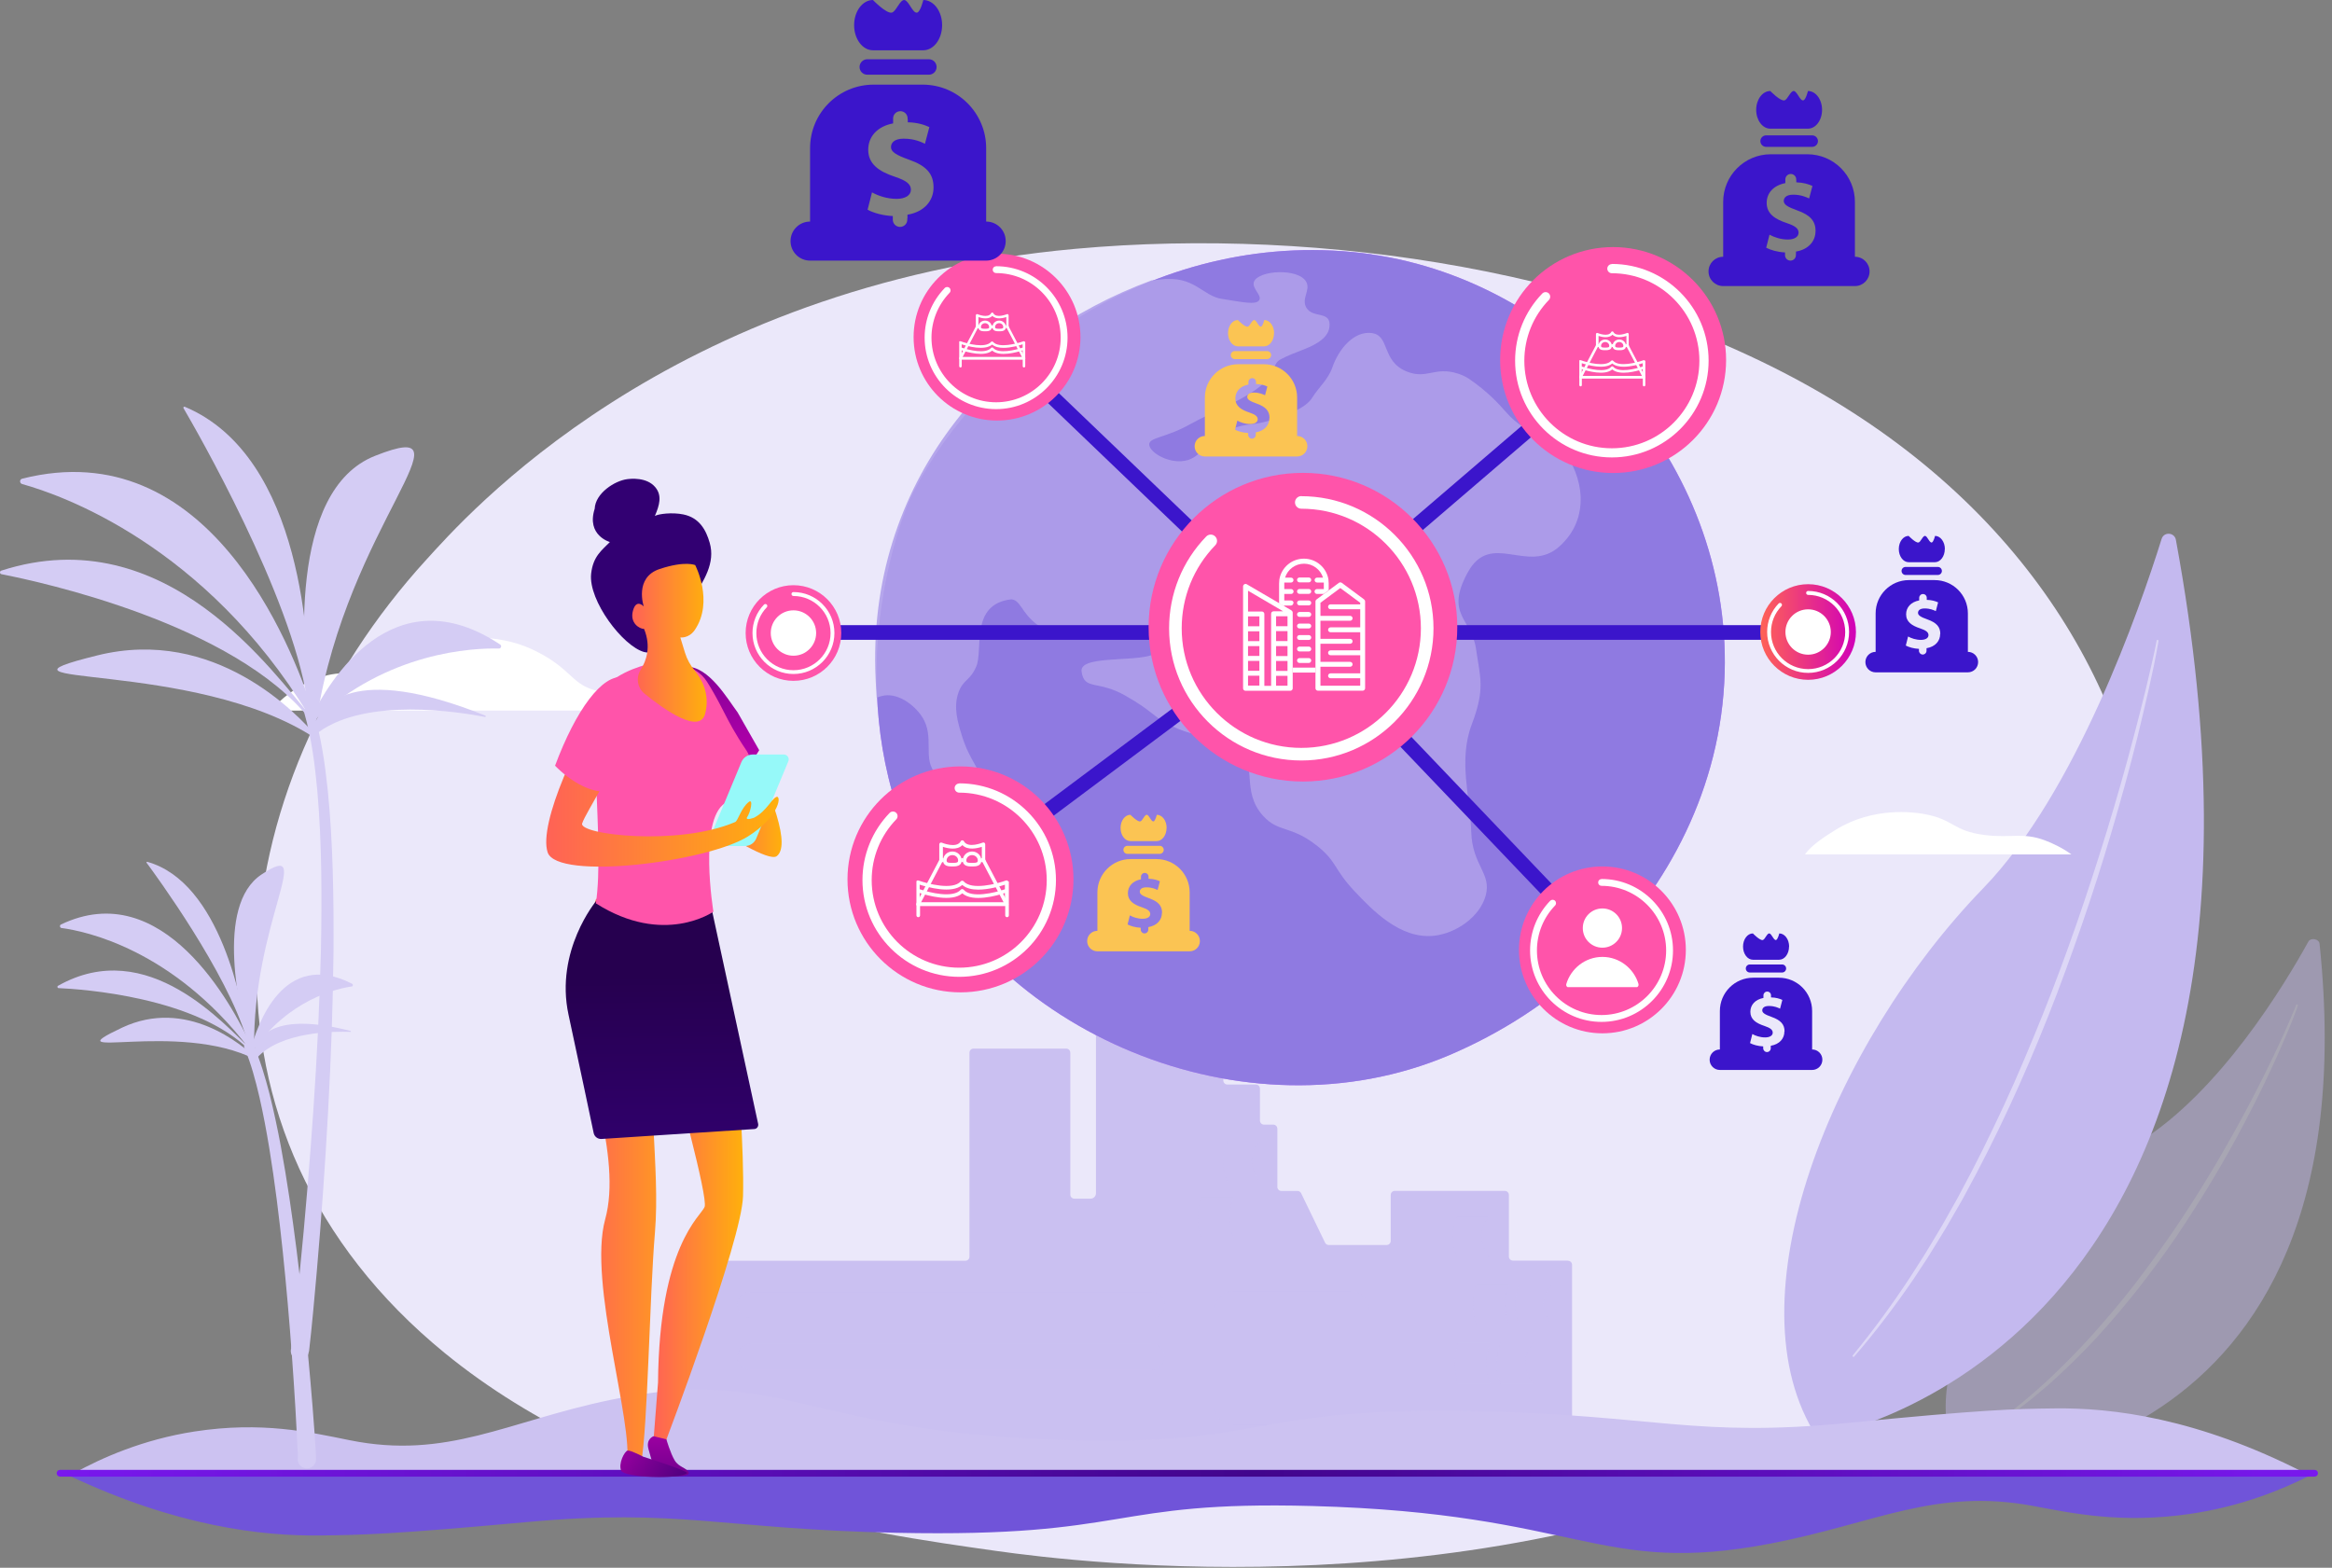 <svg width="296" height="199" viewBox="0 0 296 199" fill="none" xmlns="http://www.w3.org/2000/svg">
<rect x="0" y="0" width="296" height="199" fill="#808080" stroke="none"/>
<path d="M245.493 175.262C240.543 178.882 235.873 181.212 232.173 183.052C188.713 204.702 137.293 198.392 126.363 196.852C110.223 194.572 79.033 190.172 56.473 171.762C22.353 143.902 27.663 100.002 54.133 71.022C58.973 65.722 84.543 36.302 136.523 31.582C167.983 28.722 204.643 34.482 231.203 49.932C286.943 82.362 282.973 147.872 245.493 175.272V175.262Z" fill="#EBE8FA"/>
<g opacity="0.43">
<path d="M294.423 119.791C294.363 119.171 293.293 118.971 292.993 119.531C290.053 124.861 281.773 138.632 271.473 144.992C254.703 155.352 241.543 174.421 249.193 186.591C249.193 186.591 301.463 187.281 294.423 119.801V119.791Z" fill="#C4B9EF"/>
<path opacity="0.43" d="M291.663 127.632C291.613 127.832 291.553 127.972 291.493 128.142L291.313 128.622L290.943 129.582C290.693 130.222 290.423 130.852 290.153 131.492C289.623 132.762 289.053 134.012 288.483 135.262C287.333 137.762 286.103 140.222 284.823 142.652C282.273 147.532 279.413 152.242 276.343 156.812C274.803 159.092 273.163 161.302 271.473 163.482C269.773 165.642 267.983 167.752 266.133 169.782C264.253 171.802 262.283 173.732 260.243 175.572C259.193 176.462 258.163 177.372 257.063 178.202C255.993 179.072 254.863 179.852 253.743 180.652C253.693 180.692 253.613 180.682 253.583 180.622C253.543 180.572 253.553 180.502 253.603 180.462C255.793 178.812 257.903 177.062 259.913 175.202C261.913 173.332 263.833 171.382 265.663 169.342C267.483 167.302 269.253 165.212 270.933 163.042C272.603 160.872 274.203 158.652 275.763 156.402C277.303 154.142 278.793 151.832 280.213 149.492L281.273 147.732L282.303 145.952C282.983 144.762 283.663 143.572 284.313 142.372C285.633 139.972 286.883 137.522 288.083 135.062C288.683 133.832 289.273 132.592 289.833 131.342C290.113 130.722 290.393 130.092 290.663 129.462L291.063 128.522L291.263 128.052C291.323 127.902 291.393 127.722 291.433 127.592V127.562C291.463 127.502 291.533 127.472 291.593 127.492C291.653 127.512 291.683 127.572 291.673 127.632H291.663Z" fill="white"/>
</g>
<path d="M276.183 68.512C276.003 67.562 274.663 67.472 274.373 68.402C271.573 77.362 263.483 100.622 251.733 112.742C232.613 132.482 219.313 165.052 230.663 182.472C230.663 182.472 295.373 172.552 276.183 68.512Z" fill="#C4B9EF"/>
<path opacity="0.43" d="M273.973 81.342C273.943 81.622 273.893 81.872 273.843 82.132L273.703 82.902L273.403 84.432C273.193 85.452 272.973 86.462 272.743 87.472C272.283 89.492 271.803 91.512 271.313 93.532C270.313 97.562 269.203 101.562 268.033 105.542C266.863 109.522 265.593 113.482 264.243 117.402C262.883 121.322 261.473 125.232 259.933 129.092C256.873 136.812 253.393 144.382 249.403 151.662C249.163 152.122 248.903 152.572 248.643 153.022L247.863 154.372L247.083 155.722C246.813 156.172 246.543 156.612 246.273 157.052C245.723 157.932 245.193 158.832 244.633 159.702L242.923 162.302C240.573 165.732 238.073 169.052 235.353 172.192C235.313 172.242 235.233 172.242 235.183 172.202C235.133 172.162 235.133 172.092 235.173 172.042C237.803 168.832 240.243 165.492 242.513 162.032L244.183 159.422C244.733 158.552 245.253 157.652 245.793 156.762C246.053 156.322 246.323 155.872 246.583 155.432L247.343 154.082L248.103 152.732C248.363 152.282 248.613 151.832 248.843 151.372C250.823 147.732 252.643 144.012 254.383 140.262C256.123 136.502 257.713 132.682 259.263 128.842C262.343 121.152 265.023 113.302 267.453 105.382C268.663 101.422 269.803 97.432 270.853 93.422C271.383 91.422 271.893 89.412 272.383 87.402C272.623 86.392 272.863 85.382 273.093 84.372L273.433 82.852L273.593 82.092C273.643 81.842 273.693 81.582 273.733 81.352V81.322C273.743 81.262 273.803 81.212 273.873 81.222C273.933 81.222 273.983 81.292 273.973 81.352V81.342Z" fill="white"/>
<path d="M198.993 160.012H192.043C191.753 160.012 191.523 159.782 191.523 159.492V151.682C191.523 151.392 191.293 151.162 191.003 151.162H177.043C176.753 151.162 176.523 151.392 176.523 151.682V157.512C176.523 157.802 176.293 158.031 176.003 158.031H168.663C168.463 158.031 168.283 157.922 168.193 157.742L165.153 151.462C165.063 151.282 164.883 151.172 164.683 151.172H162.653C162.363 151.172 162.133 150.942 162.133 150.652V143.271C162.133 142.981 161.903 142.752 161.613 142.752H160.443C160.153 142.752 159.923 142.522 159.923 142.232V138.182C159.923 137.892 159.693 137.662 159.403 137.662H155.793C155.503 137.662 155.273 137.432 155.273 137.142V128.792C155.273 128.502 155.043 128.271 154.753 128.271H147.383C147.093 128.271 146.863 128.042 146.863 127.752V118.832C146.863 118.542 146.633 118.312 146.343 118.312H139.633C139.343 118.312 139.113 118.542 139.113 118.832V151.452C139.113 151.842 138.803 152.152 138.413 152.152H136.373C136.083 152.152 135.853 151.922 135.853 151.632V133.622C135.853 133.332 135.623 133.102 135.333 133.102H123.573C123.283 133.102 123.053 133.332 123.053 133.622V159.512C123.053 159.802 122.823 160.031 122.533 160.031H87.293C87.003 160.031 86.773 160.262 86.773 160.552V182.932C86.773 183.222 87.003 183.452 87.293 183.452L156.203 183.392L199.023 183.452C199.313 183.452 199.543 183.222 199.543 182.932V160.552C199.543 160.262 199.313 160.031 199.023 160.031L198.993 160.012Z" fill="#CAC0F1"/>
<path opacity="0.22" d="M156.573 163.882H171.393C172.723 163.882 173.803 164.962 173.803 166.292V178.492C173.803 179.822 172.723 180.902 171.393 180.902H156.573C155.243 180.902 154.163 179.822 154.163 178.492V166.292C154.163 164.962 155.243 163.882 156.573 163.882Z" fill="#CAC0F1"/>
<path opacity="0.22" d="M146.213 167.262H95.213C94.323 167.262 93.583 166.532 93.583 165.632C93.583 164.742 94.313 164.002 95.213 164.002H146.213C147.103 164.002 147.843 164.732 147.843 165.632C147.843 166.522 147.113 167.262 146.213 167.262Z" fill="#CAC0F1"/>
<path opacity="0.22" d="M146.213 173.862H95.213C94.323 173.862 93.583 173.132 93.583 172.232C93.583 171.342 94.313 170.602 95.213 170.602H146.213C147.103 170.602 147.843 171.332 147.843 172.232C147.843 173.122 147.113 173.862 146.213 173.862Z" fill="#CAC0F1"/>
<path opacity="0.22" d="M156.563 157.052H152.433C152.203 156.302 151.963 155.162 152.073 153.792C152.133 153.072 152.273 152.442 152.433 151.932H156.563C156.383 152.392 156.193 152.992 156.113 153.702C155.943 155.182 156.303 156.382 156.563 157.042V157.052Z" fill="#CAC0F1"/>
<path opacity="0.22" d="M159.903 150.002H155.773C155.553 149.502 155.273 148.652 155.253 147.572C155.233 146.362 155.553 145.412 155.773 144.892H159.903C159.623 145.182 159.153 145.742 158.963 146.582C158.543 148.392 159.753 149.832 159.903 150.002Z" fill="#CAC0F1"/>
<path opacity="0.22" d="M189.043 159.521H184.913C184.693 159.021 184.413 158.172 184.393 157.092C184.373 155.882 184.693 154.932 184.913 154.412H189.043C188.763 154.702 188.293 155.262 188.103 156.102C187.683 157.912 188.893 159.351 189.043 159.521Z" fill="#CAC0F1"/>
<path opacity="0.22" d="M191.523 168.182H187.393C187.163 167.432 186.923 166.292 187.033 164.922C187.093 164.202 187.233 163.572 187.393 163.062H191.523C191.343 163.522 191.153 164.122 191.073 164.832C190.903 166.312 191.263 167.512 191.523 168.172V168.182Z" fill="#CAC0F1"/>
<path opacity="0.22" d="M196.963 168.182H192.833C192.613 167.682 192.333 166.832 192.313 165.752C192.293 164.542 192.613 163.592 192.833 163.072H196.963C196.683 163.362 196.213 163.922 196.023 164.762C195.603 166.572 196.813 168.012 196.963 168.182Z" fill="#CAC0F1"/>
<path opacity="0.22" d="M189.173 175.602H185.043C184.813 174.852 184.573 173.712 184.683 172.342C184.743 171.622 184.883 170.992 185.043 170.482H189.173C188.993 170.942 188.803 171.542 188.723 172.252C188.553 173.732 188.913 174.932 189.173 175.592V175.602Z" fill="#CAC0F1"/>
<path opacity="0.22" d="M194.613 175.602H190.483C190.263 175.102 189.983 174.252 189.963 173.172C189.943 171.962 190.263 171.012 190.483 170.492H194.613C194.333 170.782 193.863 171.342 193.673 172.182C193.253 173.992 194.463 175.432 194.613 175.602Z" fill="#CAC0F1"/>
<path d="M292.493 186.942C278.913 180.002 268.143 178.672 260.773 178.772C255.583 178.832 251.753 178.922 234.693 180.602C215.263 182.512 210.113 179.632 187.953 179.142C158.143 178.472 161.353 183.552 135.453 182.802C101.463 181.812 99.303 173.162 77.533 177.682C64.363 180.412 56.763 185.322 44.343 182.802C39.303 181.782 33.243 180.392 24.703 181.702C18.093 182.722 12.873 185.082 9.463 186.952C47.093 186.982 114.253 187.002 151.883 187.002C188.723 187.002 255.653 186.982 292.503 186.952L292.493 186.942Z" fill="#CCC2F1"/>
<path d="M174.093 32.282C160.723 30.372 148.063 33.672 137.673 39.862C128.063 45.582 120.383 53.772 115.883 62.612C113.973 66.372 106.943 86.212 115.183 106.122C125.553 131.182 158.063 144.912 183.933 133.942C190.313 131.232 196.853 127.182 202.533 121.582C211.623 112.622 218.493 100.042 218.913 85.392C219.683 58.792 198.903 35.842 174.083 32.292L174.093 32.282Z" fill="#C085FF"/>
<path d="M174.093 32.282C160.723 30.372 148.063 33.672 137.673 39.862C128.063 45.582 120.383 53.772 115.883 62.612C113.973 66.372 106.943 86.212 115.183 106.122C125.553 131.182 158.063 144.912 183.933 133.942C190.313 131.232 196.853 127.182 202.533 121.582C211.623 112.622 218.493 100.042 218.913 85.392C219.683 58.792 198.903 35.842 174.083 32.292L174.093 32.282Z" fill="#8F7AE1"/>
<g opacity="0.9">
<path d="M146.253 35.592C146.603 35.552 146.943 35.512 147.293 35.472C151.633 34.932 152.583 37.562 155.103 37.942C157.503 38.302 159.453 38.782 159.843 38.081C160.193 37.452 158.873 36.621 159.163 35.782C159.673 34.301 164.813 33.981 165.803 35.782C166.373 36.831 165.153 37.882 165.803 39.032C166.623 40.492 169.013 39.352 168.743 41.512C168.473 43.682 165.063 44.382 163.233 45.272C161.673 46.032 162.343 45.702 161.003 47.902C159.673 50.102 153.853 52.272 151.163 53.791C148.033 55.572 145.943 55.492 145.873 56.372C145.803 57.262 147.873 58.661 149.943 58.541C152.533 58.392 152.733 56.002 156.313 54.472C158.483 53.552 158.793 54.262 162.413 52.982C165.403 51.922 166.193 51.082 166.613 50.402C167.413 49.122 168.563 48.212 169.113 46.642C169.953 44.222 171.883 42.011 174.083 42.272C176.473 42.562 175.303 45.832 178.543 47.152C181.123 48.202 182.103 46.472 185.053 47.422C185.643 47.612 186.093 47.842 186.473 48.092C188.833 49.712 190.263 51.282 191.153 52.301C194.173 55.752 196.243 54.382 198.333 57.041C200.983 60.422 201.943 65.782 197.923 69.372C193.903 72.962 189.223 67.292 186.293 72.672C183.363 78.042 186.813 78.522 187.353 82.382C187.863 85.992 188.553 87.352 186.813 91.942C185.073 96.532 186.623 101.202 186.743 105.562C186.863 109.892 189.363 110.822 188.573 113.692C187.833 116.372 184.853 118.451 182.063 118.771C177.713 119.271 174.123 115.442 171.893 113.082C169.303 110.332 169.713 109.382 167.213 107.392C163.853 104.702 162.283 105.741 160.303 103.531C157.453 100.341 159.743 97.082 157.053 94.582C154.963 92.641 153.353 94.382 148.713 92.142C146.263 90.952 146.463 90.352 142.813 88.281C139.303 86.291 137.623 87.672 137.283 85.232C136.943 82.792 146.663 84.472 147.083 82.382C147.273 81.402 145.563 79.942 143.833 79.531C141.343 78.951 140.463 80.922 137.123 80.952C136.323 80.952 133.613 80.872 131.433 79.122C129.653 77.692 129.533 76.201 128.383 76.072C123.053 76.662 124.843 82.462 123.913 84.612C123.123 86.432 122.273 86.222 121.673 87.862C120.983 89.772 121.563 91.662 122.083 93.352C123.123 96.752 124.643 97.762 124.113 98.642C123.483 99.692 120.363 99.772 118.823 98.232C116.963 96.382 118.763 93.532 116.993 90.912C116.003 89.452 114.103 88.052 112.313 88.272C112.023 88.311 111.523 88.451 111.273 88.552C111.213 87.772 111.183 86.982 111.143 86.192C109.953 61.222 126.063 42.981 146.213 35.572L146.253 35.592Z" fill="#AF9FEA"/>
</g>
<path d="M164.363 81.202L125.913 44.352L127.203 43.002L164.433 78.682L204.273 44.512L205.493 45.922L164.363 81.202Z" fill="#3B15CB"/>
<path d="M202.723 120.932L164.292 80.692L123.142 111.462L122.022 109.962L164.503 78.202L204.073 119.642L202.723 120.932Z" fill="#3B15CB"/>
<path d="M121.913 125.962C129.832 125.962 136.253 119.541 136.253 111.622C136.253 103.702 129.832 97.281 121.913 97.281C113.993 97.281 107.573 103.702 107.573 111.622C107.573 119.541 113.993 125.962 121.913 125.962Z" fill="#FF54AA"/>
<path d="M121.753 99.452C121.433 99.452 121.173 99.712 121.173 100.031C121.173 100.351 121.433 100.612 121.753 100.612C127.883 100.612 132.863 105.592 132.863 111.722C132.863 117.852 127.883 122.832 121.753 122.832C115.623 122.832 110.643 117.852 110.643 111.722C110.643 108.822 111.753 106.082 113.763 104.002C113.983 103.772 113.983 103.402 113.753 103.172C113.523 102.952 113.153 102.952 112.923 103.182C110.703 105.482 109.473 108.512 109.473 111.712C109.473 118.482 114.983 123.992 121.753 123.992C128.523 123.992 134.033 118.482 134.033 111.712C134.033 104.942 128.523 99.432 121.753 99.432V99.452Z" fill="white"/>
<path d="M126.553 53.382C132.402 53.382 137.143 48.64 137.143 42.791C137.143 36.943 132.402 32.202 126.553 32.202C120.704 32.202 115.963 36.943 115.963 42.791C115.963 48.64 120.704 53.382 126.553 53.382Z" fill="#FF54AA"/>
<path d="M126.433 33.801C126.193 33.801 126.003 33.992 126.003 34.232C126.003 34.472 126.193 34.662 126.433 34.662C130.953 34.662 134.633 38.342 134.633 42.862C134.633 47.382 130.953 51.062 126.433 51.062C121.913 51.062 118.233 47.382 118.233 42.862C118.233 40.722 119.053 38.702 120.533 37.162C120.703 36.992 120.693 36.712 120.523 36.551C120.353 36.382 120.073 36.392 119.913 36.562C118.273 38.261 117.363 40.502 117.363 42.862C117.363 47.862 121.433 51.932 126.433 51.932C131.433 51.932 135.503 47.862 135.503 42.862C135.503 37.862 131.433 33.791 126.433 33.791V33.801Z" fill="white"/>
<path d="M165.152 79.352H102.692V81.212H165.152V79.352Z" fill="#3B15CB"/>
<path d="M228.673 79.352H179.933V81.212H228.673V79.352Z" fill="#3B15CB"/>
<path d="M229.503 86.291C232.855 86.291 235.573 83.574 235.573 80.222C235.573 76.869 232.855 74.152 229.503 74.152C226.15 74.152 223.433 76.869 223.433 80.222C223.433 83.574 226.15 86.291 229.503 86.291Z" fill="url(#paint0_linear_6_282)"/>
<path d="M229.503 75.012C229.363 75.012 229.253 75.122 229.253 75.262C229.253 75.402 229.363 75.512 229.503 75.512C232.093 75.512 234.213 77.622 234.213 80.222C234.213 82.822 232.103 84.932 229.503 84.932C226.903 84.932 224.793 82.822 224.793 80.222C224.793 78.992 225.263 77.832 226.113 76.952C226.213 76.852 226.203 76.692 226.113 76.602C226.013 76.502 225.853 76.512 225.763 76.602C224.823 77.572 224.303 78.862 224.303 80.212C224.303 83.082 226.633 85.412 229.503 85.412C232.373 85.412 234.703 83.082 234.703 80.212C234.703 77.342 232.373 75.012 229.503 75.012Z" fill="white"/>
<path d="M229.503 83.102C231.093 83.102 232.383 81.812 232.383 80.222C232.383 78.631 231.093 77.342 229.503 77.342C227.912 77.342 226.623 78.631 226.623 80.222C226.623 81.812 227.912 83.102 229.503 83.102Z" fill="white"/>
<path d="M100.713 86.422C104.065 86.422 106.783 83.704 106.783 80.352C106.783 76.999 104.065 74.281 100.713 74.281C97.36 74.281 94.643 76.999 94.643 80.352C94.643 83.704 97.36 86.422 100.713 86.422Z" fill="#FF54AA"/>
<path d="M100.713 75.152C100.573 75.152 100.463 75.262 100.463 75.402C100.463 75.542 100.573 75.652 100.713 75.652C103.303 75.652 105.423 77.762 105.423 80.362C105.423 82.962 103.313 85.072 100.713 85.072C98.113 85.072 96.003 82.962 96.003 80.362C96.003 79.132 96.473 77.972 97.323 77.092C97.423 76.992 97.413 76.832 97.323 76.742C97.223 76.642 97.063 76.652 96.973 76.742C96.033 77.712 95.513 79.002 95.513 80.352C95.513 83.222 97.843 85.552 100.713 85.552C103.583 85.552 105.913 83.222 105.913 80.352C105.913 77.482 103.583 75.152 100.713 75.152Z" fill="white"/>
<path d="M100.713 83.232C102.303 83.232 103.593 81.942 103.593 80.352C103.593 78.761 102.303 77.472 100.713 77.472C99.122 77.472 97.832 78.761 97.832 80.352C97.832 81.942 99.122 83.232 100.713 83.232Z" fill="white"/>
<path d="M165.383 99.202C176.202 99.202 184.973 90.431 184.973 79.612C184.973 68.792 176.202 60.022 165.383 60.022C154.563 60.022 145.792 68.792 145.792 79.612C145.792 90.431 154.563 99.202 165.383 99.202Z" fill="#FF54AA"/>
<path d="M165.173 62.972C164.733 62.972 164.373 63.331 164.373 63.772C164.373 64.212 164.733 64.572 165.173 64.572C173.543 64.572 180.353 71.382 180.353 79.752C180.353 88.122 173.543 94.932 165.173 94.932C156.803 94.932 149.993 88.122 149.993 79.752C149.993 75.792 151.503 72.052 154.253 69.212C154.563 68.892 154.553 68.391 154.233 68.082C153.913 67.772 153.413 67.782 153.103 68.102C150.063 71.242 148.393 75.382 148.393 79.752C148.393 89.002 155.923 96.531 165.173 96.531C174.423 96.531 181.953 89.002 181.953 79.752C181.953 70.502 174.423 62.982 165.173 62.982V62.972Z" fill="white"/>
<path d="M203.393 131.162C209.241 131.162 213.983 126.42 213.983 120.572C213.983 114.723 209.241 109.982 203.393 109.982C197.544 109.982 192.803 114.723 192.803 120.572C192.803 126.42 197.544 131.162 203.393 131.162Z" fill="#FF54AA"/>
<path d="M203.393 120.292C204.763 120.292 205.883 119.182 205.883 117.802C205.883 116.422 204.773 115.312 203.393 115.312C202.013 115.312 200.903 116.422 200.903 117.802C200.903 119.182 202.013 120.292 203.393 120.292Z" fill="white"/>
<path d="M207.983 124.932C207.413 122.962 205.583 121.462 203.393 121.462C201.203 121.462 199.373 122.962 198.803 124.932C198.783 124.992 198.803 125.112 198.833 125.162C198.873 125.212 198.933 125.302 198.993 125.302H207.783C207.843 125.302 207.903 125.212 207.943 125.162C207.983 125.112 207.993 124.992 207.973 124.932H207.983Z" fill="white"/>
<path d="M203.283 111.582C203.043 111.582 202.853 111.772 202.853 112.012C202.853 112.252 203.043 112.442 203.283 112.442C207.803 112.442 211.483 116.122 211.483 120.642C211.483 125.162 207.803 128.842 203.283 128.842C198.763 128.842 195.083 125.162 195.083 120.642C195.083 118.502 195.903 116.482 197.383 114.942C197.553 114.772 197.543 114.492 197.373 114.332C197.203 114.162 196.923 114.172 196.763 114.342C195.123 116.042 194.213 118.282 194.213 120.642C194.213 125.642 198.283 129.712 203.283 129.712C208.283 129.712 212.353 125.642 212.353 120.642C212.353 115.642 208.283 111.572 203.283 111.572V111.582Z" fill="white"/>
<path d="M204.753 60.041C212.672 60.041 219.093 53.621 219.093 45.702C219.093 37.782 212.672 31.362 204.753 31.362C196.833 31.362 190.413 37.782 190.413 45.702C190.413 53.621 196.833 60.041 204.753 60.041Z" fill="#FF54AA"/>
<path d="M204.593 33.522C204.273 33.522 204.013 33.782 204.013 34.102C204.013 34.422 204.273 34.682 204.593 34.682C210.723 34.682 215.703 39.661 215.703 45.791C215.703 51.922 210.723 56.902 204.593 56.902C198.463 56.902 193.483 51.922 193.483 45.791C193.483 42.892 194.593 40.151 196.603 38.072C196.823 37.842 196.823 37.472 196.593 37.242C196.363 37.022 195.993 37.022 195.763 37.252C193.543 39.552 192.312 42.581 192.312 45.782C192.312 52.551 197.823 58.062 204.593 58.062C211.363 58.062 216.873 52.551 216.873 45.782C216.873 39.011 211.363 33.502 204.593 33.502V33.522Z" fill="white"/>
<path d="M83.483 87.762C79.603 87.112 78.993 88.312 76.143 87.762C72.633 87.092 72.733 85.112 68.423 82.862C68.423 82.862 67.993 82.632 67.473 82.391C62.793 80.231 57.693 81.091 57.413 81.141C53.043 81.931 53.763 83.792 49.013 84.972C45.063 85.952 43.733 84.871 40.363 86.061C37.523 87.061 35.553 88.852 34.343 90.201H89.373C87.663 88.492 85.323 88.062 83.483 87.752V87.762Z" fill="white"/>
<path d="M229.103 108.462C229.923 107.232 231.923 106.002 233.013 105.322C237.823 102.352 242.973 103.112 244.093 103.302C248.073 103.982 247.753 105.462 251.933 105.992C255.283 106.412 256.743 105.622 259.543 106.662C260.503 107.012 261.943 107.712 262.913 108.452H229.103V108.462Z" fill="white"/>
<path d="M8.773 187.302C22.413 193.752 33.243 194.992 40.653 194.902C45.863 194.842 49.713 194.762 66.853 193.202C86.373 191.422 91.553 194.102 113.813 194.562C143.763 195.182 140.543 190.462 166.563 191.162C200.713 192.082 202.893 200.122 224.763 195.922C237.993 193.382 245.633 188.822 258.113 191.162C263.173 192.112 269.273 193.402 277.853 192.182C284.493 191.232 289.733 189.042 293.163 187.302C255.353 187.272 187.873 187.252 150.053 187.252C113.033 187.252 45.783 187.272 8.763 187.302H8.773Z" fill="#7054D9"/>
<path d="M293.783 187.432H7.623C7.383 187.432 7.193 187.242 7.193 187.002C7.193 186.762 7.383 186.572 7.623 186.572H293.783C294.023 186.572 294.213 186.762 294.213 187.002C294.213 187.242 294.023 187.432 293.783 187.432Z" fill="url(#paint1_linear_6_282)"/>
<path d="M85.403 135.712C85.673 136.672 89.913 152.002 89.433 153.202C88.953 154.402 83.673 158.072 83.523 175.492L82.973 182.521C82.973 182.521 84.403 183.242 84.483 183.002C84.563 182.762 94.153 157.522 94.313 151.842C94.473 146.162 93.633 135.712 93.633 135.712H85.403Z" fill="url(#paint2_linear_6_282)"/>
<path d="M82.963 182.302C82.963 182.302 81.943 182.642 82.313 183.942C82.683 185.242 83.073 186.932 83.833 187.202C84.593 187.472 87.693 187.522 87.413 186.902C87.133 186.282 86.173 186.262 85.633 185.362C85.093 184.462 84.583 182.692 84.583 182.692L82.963 182.302Z" fill="url(#paint3_linear_6_282)"/>
<path d="M88.643 117.402L75.663 114.092C74.793 116.962 72.883 121.882 73.443 128.302C74.003 134.722 79.023 146.781 76.813 154.781C74.613 162.781 80.463 180.752 79.553 185.802H81.373C82.233 180.902 82.433 164.812 83.133 156.432C83.833 148.052 81.853 138.212 83.363 129.642C83.833 138.452 89.293 128.112 88.633 117.402H88.643Z" fill="url(#paint4_linear_6_282)"/>
<path d="M81.642 184.902C81.642 184.902 80.083 184.082 79.683 184.122C79.283 184.162 78.443 185.812 78.853 186.682C79.253 187.552 86.183 187.822 87.193 186.982C87.293 186.682 81.642 184.902 81.642 184.902Z" fill="url(#paint5_linear_6_282)"/>
<path d="M96.233 142.662L90.313 115.292L75.683 114.352C75.683 114.352 70.403 120.652 72.163 128.802C73.583 135.372 74.893 141.632 75.353 143.812C75.453 144.282 75.873 144.602 76.353 144.572L95.743 143.312C95.903 143.302 96.043 143.222 96.133 143.102C96.223 142.982 96.263 142.822 96.233 142.662Z" fill="url(#paint6_linear_6_282)"/>
<path d="M87.833 76.092C89.383 73.672 90.813 71.432 90.083 68.902C89.613 67.252 88.763 65.722 86.753 65.302C85.303 65.002 83.573 65.232 83.123 65.492C83.703 64.142 84.062 62.912 83.183 61.852C82.082 60.522 80.003 60.772 79.603 60.822C78.053 61.022 75.573 62.582 75.483 64.582C74.403 67.962 77.412 68.802 77.412 68.802C76.403 69.842 75.272 70.602 75.032 72.832C74.672 76.242 79.073 82.042 81.763 82.762C83.553 83.242 82.892 80.802 84.302 79.882C86.153 78.672 87.133 77.162 87.833 76.082V76.092Z" fill="#320072"/>
<path d="M93.483 91.622C98.553 101.712 100.263 107.392 98.593 108.672C97.593 109.442 91.922 105.762 91.922 105.762C92.772 105.322 95.823 103.572 96.672 103.132C98.272 103.622 96.523 105.312 96.623 105.132C97.003 104.432 91.423 102.152 90.693 98.291C90.223 95.832 91.863 93.412 93.493 91.622H93.483Z" fill="url(#paint7_linear_6_282)"/>
<path d="M87.143 84.622C89.993 84.612 92.313 88.672 93.623 90.422L96.363 95.222C96.363 95.222 94.113 99.352 91.423 98.242C86.413 96.172 84.283 84.642 87.143 84.632V84.622Z" fill="url(#paint8_linear_6_282)"/>
<path d="M94.703 95.202C93.263 93.062 92.523 91.621 91.863 90.332C90.993 88.621 90.293 87.401 89.743 86.541C88.963 85.311 87.623 84.522 86.173 84.432L82.653 84.222C82.653 84.222 78.503 85.002 76.403 87.612C74.303 90.222 76.803 107.062 75.633 114.662C84.263 120.152 90.553 115.722 90.553 115.722C90.553 115.722 88.633 104.112 92.033 101.942C94.763 100.202 96.143 97.342 94.713 95.202H94.703Z" fill="#FF54AA"/>
<path d="M88.193 85.132C87.623 84.451 87.203 83.681 86.943 82.841L86.353 80.912C86.353 80.912 87.433 81.062 88.183 79.972C90.653 76.352 88.243 71.732 88.243 71.732C88.243 71.732 87.003 71.142 83.733 72.222C80.463 73.302 81.713 76.982 81.713 76.982C81.713 76.982 80.773 75.932 80.343 77.512C79.903 79.092 81.183 79.832 81.753 79.832C82.663 82.072 82.053 83.871 81.313 85.031C80.693 86.022 80.903 87.311 81.813 88.052C84.363 90.121 88.833 93.261 89.513 90.561C90.153 88.041 89.023 86.142 88.183 85.132H88.193Z" fill="url(#paint9_linear_6_282)"/>
<path d="M99.493 95.772H95.553C94.913 95.772 94.343 96.152 94.103 96.742L90.033 106.531C89.863 106.941 90.163 107.392 90.603 107.392H94.543C95.183 107.392 95.753 107.012 95.993 106.422L100.063 96.632C100.233 96.222 99.933 95.772 99.493 95.772Z" fill="#96F9F9"/>
<path d="M77.913 87.092C73.383 93.342 68.313 104.572 69.513 108.192C70.713 111.812 89.793 109.422 94.953 106.162C98.683 103.802 99.203 101.262 98.643 101.132C98.013 101.222 97.353 102.952 95.713 103.792C95.713 103.792 94.703 104.182 94.793 103.792C95.273 103.132 95.653 101.312 95.043 101.792C94.053 102.572 93.673 104.192 93.313 104.342C86.083 107.442 73.433 105.941 73.893 104.521C74.373 103.021 78.573 96.892 80.633 90.952C81.583 88.232 78.163 88.762 77.903 87.102L77.913 87.092Z" fill="url(#paint10_linear_6_282)"/>
<path d="M79.083 85.962C76.453 85.562 73.113 90.072 70.453 97.192C70.713 97.472 74.473 101.331 77.903 100.311C80.233 99.852 83.673 89.791 80.573 86.811C80.283 86.531 79.803 86.072 79.083 85.962Z" fill="#FF54AA"/>
<path d="M173.153 76.091L170.313 73.982C170.203 73.902 170.053 73.902 169.943 73.982L167.103 76.091C167.023 76.151 166.973 76.242 166.973 76.341V87.362C166.973 87.531 167.113 87.672 167.283 87.672H172.963C173.133 87.672 173.273 87.531 173.273 87.362V76.341C173.273 76.242 173.223 76.151 173.143 76.091H173.153ZM167.603 87.041V84.632H171.373C171.543 84.632 171.683 84.492 171.683 84.322C171.683 84.151 171.543 84.012 171.373 84.012H167.603V81.712H171.373C171.543 81.712 171.683 81.572 171.683 81.402C171.683 81.232 171.543 81.091 171.373 81.091H167.603V78.791H171.373C171.543 78.791 171.683 78.652 171.683 78.482C171.683 78.312 171.543 78.172 171.373 78.172H167.603V76.512L170.123 74.641L172.653 76.512V76.712H168.883C168.713 76.712 168.573 76.851 168.573 77.021C168.573 77.191 168.713 77.332 168.883 77.332H172.653V79.632H168.883C168.713 79.632 168.573 79.772 168.573 79.942C168.573 80.112 168.713 80.252 168.883 80.252H172.653V82.552H168.883C168.713 82.552 168.573 82.692 168.573 82.862C168.573 83.031 168.713 83.172 168.883 83.172H172.653V85.472H168.883C168.713 85.472 168.573 85.611 168.573 85.781C168.573 85.951 168.713 86.091 168.883 86.091H172.653V87.041H167.603Z" fill="white"/>
<path d="M163.933 77.482L158.253 74.162C158.153 74.102 158.033 74.102 157.943 74.162C157.853 74.222 157.783 74.322 157.783 74.432V79.812V81.702V87.372C157.783 87.542 157.923 87.682 158.093 87.682H163.773C163.943 87.682 164.083 87.542 164.083 87.372V77.762C164.083 77.652 164.023 77.552 163.923 77.492L163.933 77.482ZM161.973 81.372V80.112H163.423V81.372H161.973ZM161.973 82.012H163.423V83.272H161.973V82.012ZM161.973 79.482V78.222H163.423V79.482H161.973ZM161.973 83.902H163.423V85.162H161.973V83.902ZM162.883 77.592H161.653C161.483 77.592 161.343 77.732 161.343 77.902V79.792V81.692V87.052H160.483V81.712V79.822V77.932C160.483 77.762 160.343 77.622 160.173 77.622H158.413V74.982L162.883 77.602V77.592ZM158.413 78.242H159.853V79.492H158.413V78.242ZM158.413 85.772H159.853V87.022H158.413V85.772ZM158.413 83.892H159.853V85.142H158.413V83.892ZM159.853 81.382H158.413V80.132H159.853V81.382ZM158.413 82.012H159.853V83.262H158.413V82.012ZM161.973 87.042V85.782H163.423V87.042H161.973Z" fill="white"/>
<path d="M166.123 84.152H164.943C164.773 84.152 164.633 84.012 164.633 83.842C164.633 83.672 164.773 83.531 164.943 83.531H166.123C166.293 83.531 166.433 83.672 166.433 83.842C166.433 84.012 166.293 84.152 166.123 84.152Z" fill="white"/>
<path d="M166.123 82.692H164.943C164.773 82.692 164.633 82.552 164.633 82.382C164.633 82.212 164.773 82.072 164.943 82.072H166.123C166.293 82.072 166.433 82.212 166.433 82.382C166.433 82.552 166.293 82.692 166.123 82.692Z" fill="white"/>
<path d="M166.123 81.232H164.943C164.773 81.232 164.633 81.092 164.633 80.922C164.633 80.752 164.773 80.612 164.943 80.612H166.123C166.293 80.612 166.433 80.752 166.433 80.922C166.433 81.092 166.293 81.232 166.123 81.232Z" fill="white"/>
<path d="M166.123 79.772H164.943C164.773 79.772 164.633 79.632 164.633 79.462C164.633 79.292 164.773 79.152 164.943 79.152H166.123C166.293 79.152 166.433 79.292 166.433 79.462C166.433 79.632 166.293 79.772 166.123 79.772Z" fill="white"/>
<path d="M166.123 78.302H164.943C164.773 78.302 164.633 78.162 164.633 77.992C164.633 77.822 164.773 77.682 164.943 77.682H166.123C166.293 77.682 166.433 77.822 166.433 77.992C166.433 78.162 166.293 78.302 166.123 78.302Z" fill="white"/>
<path d="M166.123 76.842H164.943C164.773 76.842 164.633 76.701 164.633 76.531C164.633 76.362 164.773 76.222 164.943 76.222H166.123C166.293 76.222 166.433 76.362 166.433 76.531C166.433 76.701 166.293 76.842 166.123 76.842Z" fill="white"/>
<path d="M166.123 75.382H164.943C164.773 75.382 164.633 75.242 164.633 75.072C164.633 74.901 164.773 74.762 164.943 74.762H166.123C166.293 74.762 166.433 74.901 166.433 75.072C166.433 75.242 166.293 75.382 166.123 75.382Z" fill="white"/>
<path d="M166.123 73.922H164.943C164.773 73.922 164.633 73.782 164.633 73.612C164.633 73.442 164.773 73.302 164.943 73.302H166.123C166.293 73.302 166.433 73.442 166.433 73.612C166.433 73.782 166.293 73.922 166.123 73.922Z" fill="white"/>
<path d="M166.973 84.742H164.093V85.372H166.973V84.742Z" fill="white"/>
<path d="M164.193 76.531C164.193 76.362 164.053 76.222 163.883 76.222H163.013V75.392H163.883C164.053 75.392 164.193 75.251 164.193 75.082C164.193 74.912 164.053 74.772 163.883 74.772H163.013V74.061C163.013 74.061 163.013 74.061 163.013 74.052C163.013 74.011 163.013 73.972 163.013 73.942H163.873C164.043 73.942 164.182 73.802 164.182 73.632C164.182 73.462 164.043 73.322 163.873 73.322H163.113C163.433 72.291 164.392 71.552 165.522 71.552C166.652 71.552 167.612 72.302 167.932 73.322H167.172C167.002 73.322 166.863 73.462 166.863 73.632C166.863 73.802 167.002 73.942 167.172 73.942H168.032C168.032 73.942 168.032 74.022 168.032 74.052V74.772H167.162C166.992 74.772 166.853 74.912 166.853 75.082C166.853 75.251 166.992 75.392 167.162 75.392H168.022L168.652 74.922V74.061C168.652 74.061 168.652 74.061 168.652 74.052C168.652 73.901 168.643 73.762 168.623 73.622C168.623 73.592 168.623 73.561 168.613 73.531C168.363 72.041 167.063 70.912 165.503 70.912C163.943 70.912 162.642 72.052 162.392 73.541C162.392 73.572 162.383 73.602 162.383 73.632C162.363 73.772 162.353 73.921 162.353 74.072V75.092V76.552V76.592L162.983 76.952V76.862H163.853C164.023 76.862 164.162 76.722 164.162 76.552L164.193 76.531Z" fill="white"/>
<path d="M127.983 111.902C127.943 111.782 127.813 111.722 127.693 111.762C126.543 112.192 123.323 113.031 122.313 111.871C122.223 111.761 122.033 111.761 121.953 111.871C120.943 113.031 117.733 112.182 116.583 111.762C116.583 111.762 116.583 111.762 116.573 111.762C116.573 111.762 116.553 111.762 116.543 111.762C116.543 111.762 116.533 111.762 116.523 111.762C116.523 111.762 116.513 111.762 116.503 111.762H116.483H116.463C116.463 111.762 116.453 111.762 116.443 111.762H116.423C116.423 111.762 116.423 111.762 116.413 111.762C116.413 111.762 116.393 111.761 116.393 111.771C116.393 111.771 116.393 111.771 116.383 111.781C116.383 111.781 116.373 111.791 116.363 111.801C116.363 111.801 116.363 111.801 116.353 111.821C116.353 111.821 116.343 111.831 116.333 111.841C116.333 111.841 116.333 111.851 116.333 111.861C116.333 111.861 116.333 111.881 116.323 111.881C116.323 111.881 116.323 111.882 116.323 111.892V111.912V111.932C116.323 111.932 116.323 111.942 116.323 111.952V116.192C116.323 116.322 116.423 116.422 116.553 116.422C116.683 116.422 116.783 116.322 116.783 116.192V114.972H127.593V116.192C127.593 116.322 127.693 116.422 127.823 116.422C127.953 116.422 128.053 116.322 128.053 116.192V111.982C128.053 111.982 128.053 111.982 128.053 111.972C128.053 111.942 128.053 111.901 128.043 111.871L127.983 111.902ZM127.543 114.541H116.733V113.351C117.723 113.671 120.813 114.552 122.143 113.392C123.473 114.562 126.563 113.681 127.553 113.351V114.541H127.543ZM127.543 112.881C126.283 113.321 123.283 114.052 122.313 112.932C122.223 112.822 122.033 112.822 121.953 112.932C120.983 114.042 117.993 113.311 116.733 112.871V112.291C117.723 112.611 120.813 113.491 122.143 112.331C122.643 112.771 123.383 112.922 124.173 112.922C125.493 112.922 126.933 112.501 127.553 112.301V112.881H127.543Z" fill="white"/>
<path d="M122.223 109.412C122.213 109.352 122.203 109.292 122.203 109.222C122.203 109.132 122.213 109.042 122.233 108.952H122.033C122.053 109.042 122.063 109.122 122.063 109.222C122.063 109.292 122.063 109.352 122.043 109.412H122.223Z" fill="white"/>
<path d="M127.973 114.672L125.033 109.082C124.993 109.012 124.913 108.962 124.833 108.962H124.543C124.563 109.052 124.583 109.132 124.583 109.232C124.583 109.302 124.583 109.362 124.563 109.422H124.703L127.403 114.562H116.893L119.593 109.422H119.733C119.723 109.362 119.713 109.302 119.713 109.232C119.713 109.142 119.723 109.052 119.753 108.962H119.463C119.383 108.962 119.303 109.012 119.263 109.082L116.323 114.672C116.283 114.742 116.283 114.832 116.323 114.892C116.363 114.962 116.433 115.002 116.513 115.002H127.783C127.863 115.002 127.933 114.962 127.983 114.892C128.023 114.822 128.023 114.742 127.983 114.672H127.973Z" fill="white"/>
<path d="M125.053 109.172V107.162C125.053 107.082 125.013 107.012 124.953 106.972C124.893 106.932 124.813 106.922 124.743 106.952C124.723 106.952 122.873 107.731 122.343 106.781C122.343 106.781 122.343 106.781 122.343 106.771C122.303 106.701 122.223 106.662 122.143 106.662C122.063 106.662 121.983 106.701 121.943 106.771C121.943 106.771 121.943 106.782 121.943 106.792C121.413 107.742 119.563 106.972 119.543 106.962C119.473 106.932 119.393 106.942 119.323 106.982C119.263 107.022 119.223 107.092 119.223 107.172V109.182C119.223 109.312 119.323 109.412 119.453 109.412H119.733C119.723 109.352 119.713 109.292 119.713 109.222C119.713 109.132 119.723 109.042 119.753 108.952H119.683V107.492C120.263 107.682 121.493 107.971 122.153 107.271C122.813 107.961 124.033 107.682 124.623 107.492V108.952H124.553C124.573 109.042 124.593 109.122 124.593 109.222C124.593 109.292 124.593 109.352 124.573 109.412H124.853C124.983 109.412 125.083 109.312 125.083 109.182L125.053 109.172Z" fill="white"/>
<path d="M122.033 108.952C122.053 109.042 122.063 109.122 122.063 109.222C122.063 109.292 122.063 109.352 122.043 109.412H122.223C122.213 109.352 122.203 109.292 122.203 109.222C122.203 109.132 122.213 109.042 122.233 108.952H122.033Z" fill="white"/>
<path d="M120.883 108.082C120.233 108.082 119.703 108.592 119.703 109.212C119.703 109.982 120.473 109.982 120.883 109.982C121.293 109.982 122.063 109.982 122.063 109.212C122.063 108.582 121.533 108.082 120.883 108.082ZM120.883 109.531C120.223 109.531 120.153 109.432 120.153 109.222C120.153 108.852 120.473 108.542 120.883 108.542C121.293 108.542 121.613 108.842 121.613 109.222C121.613 109.432 121.543 109.531 120.883 109.531Z" fill="white"/>
<path d="M123.383 108.082C122.733 108.082 122.203 108.592 122.203 109.212C122.203 109.982 122.973 109.982 123.383 109.982C123.793 109.982 124.563 109.982 124.563 109.212C124.563 108.582 124.033 108.082 123.383 108.082ZM123.383 109.531C122.723 109.531 122.653 109.432 122.653 109.222C122.653 108.852 122.983 108.542 123.383 108.542C123.783 108.542 124.113 108.842 124.113 109.222C124.113 109.432 124.043 109.531 123.383 109.531Z" fill="white"/>
<path d="M130.113 43.422C130.083 43.342 129.983 43.291 129.903 43.322C129.073 43.621 126.773 44.232 126.053 43.402C125.993 43.322 125.853 43.322 125.793 43.402C125.063 44.232 122.773 43.632 121.943 43.322C121.943 43.322 121.943 43.322 121.933 43.322C121.933 43.322 121.923 43.322 121.913 43.322C121.913 43.322 121.903 43.322 121.893 43.322C121.893 43.322 121.893 43.322 121.883 43.322C121.883 43.322 121.873 43.322 121.863 43.322C121.863 43.322 121.853 43.322 121.843 43.322C121.843 43.322 121.843 43.322 121.833 43.322C121.833 43.322 121.823 43.322 121.813 43.322C121.813 43.322 121.813 43.322 121.803 43.322C121.803 43.322 121.793 43.322 121.783 43.322C121.783 43.322 121.783 43.322 121.773 43.322C121.773 43.322 121.773 43.322 121.763 43.331C121.763 43.331 121.763 43.332 121.763 43.342C121.763 43.342 121.763 43.342 121.753 43.352C121.753 43.352 121.753 43.352 121.753 43.362C121.753 43.362 121.753 43.372 121.753 43.382C121.753 43.382 121.753 43.382 121.753 43.392C121.753 43.392 121.753 43.402 121.753 43.412C121.753 43.412 121.753 43.422 121.753 43.432C121.753 43.432 121.753 43.432 121.753 43.442V46.482C121.753 46.572 121.823 46.642 121.913 46.642C122.003 46.642 122.073 46.572 122.073 46.482V45.612H129.813V46.482C129.813 46.572 129.883 46.642 129.973 46.642C130.063 46.642 130.133 46.572 130.133 46.482V43.462C130.133 43.442 130.133 43.412 130.133 43.392L130.113 43.422ZM129.803 45.322H122.063V44.472C122.773 44.702 124.983 45.332 125.933 44.502C126.883 45.332 129.093 44.712 129.803 44.472V45.322ZM129.803 44.122C128.903 44.432 126.753 44.962 126.063 44.162C126.003 44.082 125.863 44.082 125.803 44.162C125.103 44.962 122.963 44.432 122.063 44.122V43.702C122.773 43.932 124.983 44.562 125.933 43.732C126.293 44.042 126.823 44.152 127.383 44.152C128.323 44.152 129.363 43.852 129.803 43.702V44.122Z" fill="white"/>
<path d="M125.993 41.642C125.993 41.642 125.983 41.552 125.983 41.502C125.983 41.432 125.983 41.371 126.003 41.312H125.853C125.873 41.371 125.883 41.432 125.883 41.502C125.883 41.552 125.883 41.592 125.873 41.642H126.003H125.993Z" fill="white"/>
<path d="M130.113 45.402L128.013 41.402C127.983 41.352 127.933 41.312 127.873 41.312H127.663C127.683 41.371 127.693 41.432 127.693 41.502C127.693 41.552 127.693 41.592 127.683 41.642H127.783L129.713 45.322H122.183L124.113 41.642H124.213C124.213 41.642 124.203 41.552 124.203 41.502C124.203 41.432 124.203 41.371 124.233 41.312H124.023C123.963 41.312 123.903 41.342 123.883 41.402L121.773 45.402C121.743 45.452 121.743 45.511 121.773 45.562C121.803 45.611 121.853 45.642 121.913 45.642H129.983C130.043 45.642 130.093 45.611 130.123 45.562C130.153 45.511 130.153 45.452 130.123 45.402H130.113Z" fill="white"/>
<path d="M128.023 41.472V40.032C128.023 39.981 127.993 39.922 127.953 39.892C127.903 39.862 127.853 39.852 127.803 39.882C127.793 39.882 126.463 40.442 126.083 39.762C126.083 39.762 126.083 39.762 126.083 39.752C126.053 39.702 126.003 39.672 125.943 39.672C125.883 39.672 125.833 39.702 125.803 39.752C125.803 39.752 125.803 39.752 125.803 39.762C125.423 40.442 124.103 39.892 124.083 39.882C124.033 39.862 123.973 39.862 123.933 39.892C123.883 39.922 123.863 39.971 123.863 40.032V41.472C123.863 41.562 123.933 41.632 124.023 41.632H124.223C124.223 41.632 124.213 41.542 124.213 41.492C124.213 41.422 124.213 41.361 124.243 41.301H124.193V40.252C124.613 40.392 125.493 40.592 125.963 40.092C126.433 40.592 127.313 40.382 127.733 40.252V41.301H127.683C127.703 41.361 127.713 41.422 127.713 41.492C127.713 41.542 127.713 41.582 127.703 41.632H127.903C127.993 41.632 128.063 41.562 128.063 41.472H128.023Z" fill="white"/>
<path d="M125.853 41.312C125.873 41.371 125.883 41.432 125.883 41.502C125.883 41.552 125.883 41.592 125.873 41.642H126.003C126.003 41.642 125.993 41.552 125.993 41.502C125.993 41.432 125.993 41.371 126.013 41.312H125.863H125.853Z" fill="white"/>
<path d="M125.033 40.692C124.563 40.692 124.183 41.052 124.183 41.502C124.183 42.052 124.733 42.051 125.033 42.051C125.333 42.051 125.883 42.052 125.883 41.502C125.883 41.052 125.503 40.692 125.033 40.692ZM125.033 41.732C124.563 41.732 124.513 41.662 124.513 41.512C124.513 41.242 124.743 41.022 125.033 41.022C125.323 41.022 125.553 41.242 125.553 41.512C125.553 41.662 125.503 41.732 125.033 41.732Z" fill="white"/>
<path d="M126.823 40.692C126.353 40.692 125.973 41.052 125.973 41.502C125.973 42.052 126.523 42.051 126.823 42.051C127.123 42.051 127.673 42.052 127.673 41.502C127.673 41.052 127.293 40.692 126.823 40.692ZM126.823 41.732C126.353 41.732 126.303 41.662 126.303 41.512C126.303 41.242 126.533 41.022 126.823 41.022C127.113 41.022 127.343 41.242 127.343 41.512C127.343 41.662 127.293 41.732 126.823 41.732Z" fill="white"/>
<path d="M208.823 45.822C208.793 45.742 208.693 45.692 208.613 45.722C207.783 46.022 205.483 46.632 204.763 45.801C204.703 45.721 204.563 45.721 204.503 45.801C203.773 46.632 201.483 46.032 200.653 45.722C200.653 45.722 200.653 45.722 200.643 45.722C200.643 45.722 200.633 45.722 200.623 45.722C200.623 45.722 200.613 45.722 200.603 45.722C200.603 45.722 200.603 45.722 200.593 45.722C200.593 45.722 200.583 45.722 200.573 45.722C200.573 45.722 200.563 45.722 200.553 45.722C200.553 45.722 200.553 45.722 200.543 45.722C200.543 45.722 200.533 45.722 200.523 45.722C200.523 45.722 200.523 45.722 200.513 45.722C200.513 45.722 200.503 45.722 200.493 45.722C200.493 45.722 200.493 45.722 200.483 45.722C200.483 45.722 200.483 45.722 200.473 45.732C200.473 45.732 200.473 45.732 200.473 45.742C200.473 45.742 200.473 45.742 200.463 45.752C200.463 45.752 200.463 45.752 200.463 45.762C200.463 45.762 200.463 45.772 200.463 45.782C200.463 45.782 200.463 45.782 200.463 45.791C200.463 45.791 200.463 45.801 200.463 45.812C200.463 45.812 200.463 45.822 200.463 45.832C200.463 45.832 200.463 45.832 200.463 45.842V48.882C200.463 48.972 200.533 49.041 200.623 49.041C200.713 49.041 200.783 48.972 200.783 48.882V48.012H208.523V48.882C208.523 48.972 208.593 49.041 208.683 49.041C208.773 49.041 208.843 48.972 208.843 48.882V45.862C208.843 45.842 208.843 45.812 208.843 45.791L208.823 45.822ZM208.513 47.712H200.773V46.862C201.483 47.092 203.693 47.722 204.643 46.892C205.593 47.722 207.803 47.102 208.513 46.862V47.712ZM208.513 46.522C207.613 46.831 205.463 47.361 204.773 46.562C204.713 46.481 204.573 46.481 204.513 46.562C203.813 47.361 201.673 46.831 200.773 46.522V46.102C201.483 46.332 203.693 46.962 204.643 46.132C205.003 46.442 205.533 46.551 206.093 46.551C207.033 46.551 208.073 46.252 208.513 46.102V46.522Z" fill="white"/>
<path d="M204.703 44.032C204.703 44.032 204.693 43.942 204.693 43.892C204.693 43.822 204.693 43.762 204.713 43.702H204.562C204.582 43.762 204.593 43.822 204.593 43.892C204.593 43.942 204.593 43.981 204.583 44.032H204.713H204.703Z" fill="white"/>
<path d="M208.813 47.801L206.713 43.801C206.683 43.752 206.633 43.712 206.573 43.712H206.363C206.383 43.772 206.393 43.832 206.393 43.902C206.393 43.952 206.393 43.992 206.383 44.041H206.483L208.413 47.722H200.883L202.813 44.041H202.913C202.913 44.041 202.903 43.952 202.903 43.902C202.903 43.832 202.903 43.772 202.933 43.712H202.723C202.663 43.712 202.603 43.742 202.583 43.801L200.473 47.801C200.443 47.852 200.443 47.912 200.473 47.962C200.503 48.012 200.553 48.041 200.613 48.041H208.683C208.743 48.041 208.793 48.012 208.823 47.962C208.853 47.912 208.853 47.852 208.823 47.801H208.813Z" fill="white"/>
<path d="M206.733 43.862V42.422C206.733 42.372 206.703 42.312 206.663 42.282C206.613 42.252 206.563 42.242 206.513 42.272C206.503 42.272 205.173 42.832 204.793 42.152C204.793 42.152 204.793 42.152 204.793 42.142C204.763 42.092 204.713 42.062 204.653 42.062C204.593 42.062 204.543 42.092 204.513 42.142C204.513 42.142 204.513 42.142 204.513 42.152C204.133 42.832 202.813 42.282 202.793 42.272C202.743 42.252 202.683 42.252 202.643 42.282C202.593 42.312 202.573 42.362 202.573 42.422V43.862C202.573 43.952 202.643 44.022 202.733 44.022H202.933C202.933 44.022 202.923 43.932 202.923 43.882C202.923 43.812 202.923 43.752 202.953 43.692H202.903V42.642C203.323 42.782 204.203 42.982 204.673 42.482C205.143 42.982 206.023 42.772 206.443 42.642V43.692H206.393C206.413 43.752 206.423 43.812 206.423 43.882C206.423 43.932 206.423 43.971 206.413 44.022H206.613C206.703 44.022 206.773 43.952 206.773 43.862H206.733Z" fill="white"/>
<path d="M204.562 43.712C204.582 43.772 204.593 43.832 204.593 43.902C204.593 43.952 204.593 43.992 204.583 44.041H204.713C204.713 44.041 204.703 43.952 204.703 43.902C204.703 43.832 204.703 43.772 204.723 43.712H204.573H204.562Z" fill="white"/>
<path d="M203.743 43.092C203.273 43.092 202.893 43.452 202.893 43.902C202.893 44.452 203.443 44.452 203.743 44.452C204.043 44.452 204.593 44.452 204.593 43.902C204.593 43.452 204.213 43.092 203.743 43.092ZM203.743 44.122C203.273 44.122 203.223 44.052 203.223 43.902C203.223 43.632 203.453 43.412 203.743 43.412C204.033 43.412 204.263 43.632 204.263 43.902C204.263 44.052 204.213 44.122 203.743 44.122Z" fill="white"/>
<path d="M205.533 43.092C205.063 43.092 204.683 43.452 204.683 43.902C204.683 44.452 205.233 44.452 205.533 44.452C205.833 44.452 206.383 44.452 206.383 43.902C206.383 43.452 206.003 43.092 205.533 43.092ZM205.533 44.122C205.063 44.122 205.013 44.052 205.013 43.902C205.013 43.632 205.243 43.412 205.533 43.412C205.823 43.412 206.053 43.632 206.053 43.902C206.053 44.052 206.003 44.122 205.533 44.122Z" fill="white"/>
<path d="M39.783 90.452C36.963 81.662 26.313 54.812 2.813 60.762C2.463 60.852 2.463 61.342 2.813 61.442C7.763 62.812 25.993 69.152 39.163 90.742C39.373 91.092 39.913 90.852 39.793 90.462L39.783 90.452Z" fill="#D4CCF4"/>
<path d="M39.533 90.972C34.823 85.692 21.193 65.652 0.163 72.432C-0.067 72.502 -0.047 72.841 0.183 72.882C5.153 73.852 29.753 79.171 39.393 91.371C39.653 91.692 39.803 91.282 39.523 90.972H39.533Z" fill="#D4CCF4"/>
<path d="M39.243 88.802C39.313 82.362 38.563 57.972 23.453 51.632C23.343 51.582 23.233 51.702 23.293 51.812C24.933 54.621 36.863 75.332 38.993 88.822C39.013 88.972 39.233 88.951 39.243 88.802Z" fill="#D4CCF4"/>
<path d="M40.043 93.732C40.173 93.822 40.323 93.652 40.223 93.532C37.713 90.552 27.223 79.502 12.353 83.192C-4.497 87.372 24.693 83.572 40.043 93.722V93.732Z" fill="#D4CCF4"/>
<path d="M40.213 91.222C40.143 91.702 39.453 91.692 39.393 91.222C38.333 83.492 36.503 62.252 47.603 57.862C60.743 52.662 44.093 66.572 40.213 91.222Z" fill="#D4CCF4"/>
<path d="M39.483 91.102C41.673 86.602 49.833 72.742 63.483 81.812C63.713 81.962 63.603 82.322 63.323 82.322C60.083 82.242 49.233 82.702 39.913 91.422C39.693 91.632 39.343 91.382 39.473 91.102H39.483Z" fill="#D4CCF4"/>
<path d="M39.763 92.312C40.673 89.492 44.603 84.022 61.603 90.832C61.703 90.872 61.663 91.032 61.553 91.002C58.153 90.342 46.633 88.542 40.533 92.872C40.143 93.152 39.613 92.762 39.763 92.302V92.312Z" fill="#D4CCF4"/>
<path d="M37.003 171.062C37.003 171.062 36.973 171.092 36.963 171.112V171.031L37.013 170.732L37.093 170.112L37.243 168.852L37.533 166.332L38.063 161.281C38.403 157.911 38.713 154.532 38.993 151.152C39.563 144.392 40.033 137.632 40.363 130.862C40.523 127.482 40.653 124.092 40.733 120.702C40.803 117.312 40.823 113.932 40.773 110.552C40.723 107.172 40.573 103.792 40.283 100.432C39.973 97.082 39.553 93.722 38.633 90.531V90.512C38.543 90.202 38.723 89.871 39.033 89.781C39.343 89.692 39.673 89.872 39.763 90.182C40.763 93.512 41.243 96.912 41.603 100.312C41.943 103.712 42.133 107.121 42.233 110.521C42.333 113.931 42.353 117.332 42.333 120.732C42.293 124.132 42.223 127.532 42.103 130.932C41.863 137.732 41.483 144.522 41.003 151.302C40.763 154.692 40.503 158.082 40.203 161.472L39.743 166.552L39.493 169.092L39.353 170.362L39.283 171.002L39.243 171.332V171.412C39.243 171.412 39.213 171.522 39.203 171.582C39.183 171.702 39.143 171.832 39.113 171.942C38.863 172.522 38.183 172.791 37.603 172.541C37.023 172.291 36.753 171.611 37.003 171.031V171.062Z" fill="#D4CCF4"/>
<path d="M31.923 132.812C29.433 127.422 20.653 111.162 7.733 117.352C7.543 117.442 7.593 117.762 7.793 117.792C10.773 118.182 21.883 120.452 31.593 133.062C31.753 133.272 32.033 133.062 31.923 132.812Z" fill="#D4CCF4"/>
<path d="M31.833 133.162C28.603 130.222 18.783 118.662 7.363 125.132C7.233 125.202 7.283 125.412 7.423 125.422C10.373 125.552 25.043 126.532 31.793 133.432C31.973 133.612 32.013 133.332 31.833 133.162Z" fill="#D4CCF4"/>
<path d="M31.443 131.791C30.843 127.631 28.003 111.972 18.683 109.392C18.613 109.372 18.563 109.461 18.613 109.521C19.833 111.171 28.743 123.341 31.303 131.831C31.333 131.921 31.453 131.891 31.443 131.791Z" fill="#D4CCF4"/>
<path d="M32.443 134.482C32.523 134.522 32.593 134.401 32.523 134.331C30.783 132.661 23.663 126.582 15.473 130.452C6.203 134.832 22.603 129.462 32.433 134.482H32.443Z" fill="#D4CCF4"/>
<path d="M32.243 133.262C32.243 133.572 31.853 133.641 31.773 133.341C30.393 128.461 27.243 114.942 33.193 111.002C40.233 106.332 32.033 116.972 32.253 133.262H32.243Z" fill="#D4CCF4"/>
<path d="M31.813 133.262C32.633 130.142 35.943 120.382 44.693 124.872C44.843 124.952 44.813 125.192 44.653 125.212C42.783 125.482 36.593 126.862 32.093 133.422C31.983 133.582 31.763 133.452 31.813 133.262Z" fill="#D4CCF4"/>
<path d="M32.093 134.002C32.333 132.092 34.053 128.172 44.503 130.862C44.563 130.882 44.553 130.982 44.503 130.982C42.483 130.902 35.683 130.891 32.603 134.291C32.403 134.511 32.063 134.312 32.103 134.002H32.093Z" fill="#D4CCF4"/>
<path d="M37.823 185.032C37.823 185.032 37.803 185.092 37.803 185.122C37.803 185.122 37.803 185.172 37.803 185.152V185.102V184.902V184.492L37.753 183.672L37.673 182.022L37.493 178.712C37.363 176.502 37.213 174.302 37.053 172.092C36.733 167.682 36.353 163.282 35.893 158.882C35.433 154.492 34.893 150.102 34.183 145.752C33.823 143.582 33.423 141.412 32.933 139.272C32.433 137.142 31.873 135.012 31.033 133.032V133.012C30.893 132.702 31.033 132.352 31.343 132.222C31.643 132.092 31.993 132.232 32.123 132.532C33.053 134.622 33.673 136.782 34.233 138.942C34.773 141.112 35.233 143.292 35.643 145.482C36.453 149.862 37.083 154.262 37.643 158.662C38.193 163.072 38.673 167.482 39.093 171.902C39.303 174.112 39.493 176.322 39.673 178.532L39.923 181.852L40.033 183.512L40.083 184.352L40.103 184.772V184.992L40.113 185.042V185.172C40.113 185.272 40.103 185.372 40.093 185.472C39.953 186.102 39.333 186.502 38.703 186.362C38.073 186.222 37.673 185.602 37.813 184.972L37.823 185.032Z" fill="#D4CCF4"/>
<path d="M118.883 8.502C118.883 9.042 118.442 9.482 117.902 9.482H110.083C109.543 9.482 109.103 9.042 109.103 8.502C109.103 7.962 109.543 7.521 110.083 7.521H117.902C118.442 7.521 118.883 7.962 118.883 8.502Z" fill="#3B15CB"/>
<path d="M119.583 3.192C119.583 4.952 118.513 6.382 117.193 6.382H110.803C109.483 6.382 108.413 4.952 108.413 3.192C108.413 1.432 109.483 0.002 110.803 0.002C110.803 0.002 112.493 1.752 113.193 1.602C113.743 1.482 114.233 -0.058 114.793 0.002C115.353 0.072 115.833 1.692 116.393 1.602C116.833 1.532 117.193 0.002 117.193 0.002C118.513 0.002 119.583 1.432 119.583 3.192Z" fill="#3B15CB"/>
<path d="M127.653 30.602C127.653 31.972 126.543 33.081 125.173 33.081H102.823C101.453 33.081 100.343 31.972 100.343 30.602C100.343 29.232 101.453 28.122 102.823 28.122V18.811C102.823 14.351 106.433 10.742 110.893 10.742H117.103C121.563 10.742 125.173 14.351 125.173 18.811V28.122C126.543 28.122 127.653 29.232 127.653 30.602ZM118.493 23.782C118.493 22.072 117.603 21.042 115.363 20.262C113.743 19.682 113.093 19.272 113.093 18.672C113.093 18.152 113.483 17.602 114.703 17.602C116.053 17.602 116.943 18.022 117.403 18.252L117.963 16.132C117.303 15.832 116.463 15.552 115.223 15.521V15.162H115.203V15.031C115.203 14.521 114.793 14.112 114.283 14.112C113.773 14.112 113.363 14.521 113.363 15.031V15.392C113.363 15.392 113.363 15.472 113.363 15.512V15.662C111.353 16.042 110.203 17.342 110.203 19.012C110.203 20.832 111.583 21.772 113.603 22.442C115.013 22.912 115.613 23.352 115.623 24.072C115.623 24.802 114.893 25.242 113.803 25.242C112.583 25.242 111.473 24.852 110.683 24.422L110.123 26.622C110.843 27.012 112.063 27.372 113.323 27.422V27.712V27.882C113.323 28.392 113.733 28.802 114.243 28.802C114.753 28.802 115.163 28.392 115.163 27.882V27.702H115.183V27.252C117.343 26.892 118.503 25.451 118.493 23.782Z" fill="#3B15CB"/>
<path d="M230.753 17.912C230.753 18.312 230.423 18.642 230.023 18.642H224.173C223.773 18.642 223.443 18.312 223.443 17.912C223.443 17.512 223.773 17.182 224.173 17.182H230.023C230.423 17.182 230.753 17.512 230.753 17.912Z" fill="#3B15CB"/>
<path d="M231.273 13.942C231.273 15.262 230.473 16.332 229.483 16.332H224.703C223.713 16.332 222.913 15.262 222.913 13.942C222.913 12.622 223.713 11.552 224.703 11.552C224.703 11.552 225.973 12.862 226.493 12.742C226.903 12.652 227.273 11.502 227.693 11.552C228.113 11.602 228.473 12.812 228.883 12.742C229.213 12.692 229.483 11.552 229.483 11.552C230.473 11.552 231.273 12.622 231.273 13.942Z" fill="#3B15CB"/>
<path d="M237.303 34.452C237.303 35.482 236.473 36.312 235.443 36.312H218.723C217.693 36.312 216.863 35.482 216.863 34.452C216.863 33.422 217.693 32.592 218.723 32.592V25.622C218.723 22.292 221.423 19.581 224.763 19.581H229.403C232.743 19.581 235.443 22.282 235.443 25.622V32.592C236.473 32.592 237.303 33.422 237.303 34.452ZM230.453 29.342C230.453 28.062 229.783 27.292 228.113 26.702C226.903 26.272 226.413 25.962 226.413 25.512C226.413 25.122 226.703 24.712 227.613 24.712C228.623 24.712 229.283 25.032 229.633 25.192L230.053 23.602C229.563 23.382 228.933 23.172 228.003 23.142V22.872H227.993V22.771C227.993 22.392 227.683 22.081 227.303 22.081C226.923 22.081 226.613 22.392 226.613 22.771V23.041C226.613 23.041 226.613 23.102 226.613 23.132V23.242C225.113 23.532 224.243 24.502 224.243 25.752C224.243 27.112 225.273 27.811 226.783 28.311C227.833 28.662 228.293 28.991 228.293 29.532C228.293 30.081 227.743 30.402 226.933 30.402C226.023 30.402 225.193 30.111 224.603 29.791L224.183 31.442C224.723 31.732 225.633 32.002 226.573 32.041V32.262V32.392C226.573 32.772 226.883 33.081 227.263 33.081C227.643 33.081 227.953 32.772 227.953 32.392V32.262H227.963V31.932C229.573 31.662 230.443 30.592 230.443 29.342H230.453Z" fill="#3B15CB"/>
<path d="M246.483 72.472C246.483 72.752 246.253 72.982 245.973 72.982H241.873C241.593 72.982 241.363 72.752 241.363 72.472C241.363 72.192 241.593 71.962 241.873 71.962H245.973C246.253 71.962 246.483 72.192 246.483 72.472Z" fill="#3B15CB"/>
<path d="M246.853 69.692C246.853 70.612 246.293 71.362 245.603 71.362H242.263C241.573 71.362 241.013 70.612 241.013 69.692C241.013 68.772 241.573 68.022 242.263 68.022C242.263 68.022 243.153 68.942 243.513 68.862C243.803 68.802 244.053 67.992 244.353 68.022C244.643 68.052 244.893 68.902 245.193 68.862C245.423 68.822 245.613 68.022 245.613 68.022C246.303 68.022 246.863 68.772 246.863 69.692H246.853Z" fill="#3B15CB"/>
<path d="M251.083 84.041C251.083 84.761 250.503 85.342 249.783 85.342H238.073C237.353 85.342 236.773 84.761 236.773 84.041C236.773 83.322 237.353 82.742 238.073 82.742V77.862C238.073 75.532 239.963 73.632 242.303 73.632H245.553C247.893 73.632 249.783 75.522 249.783 77.862V82.742C250.503 82.742 251.083 83.322 251.083 84.041ZM246.283 80.472C246.283 79.572 245.813 79.042 244.643 78.622C243.793 78.322 243.453 78.102 243.453 77.791C243.453 77.522 243.653 77.232 244.293 77.232C245.003 77.232 245.463 77.451 245.713 77.572L246.003 76.462C245.663 76.302 245.213 76.162 244.563 76.142V75.952V75.882C244.563 75.612 244.353 75.402 244.083 75.402C243.813 75.402 243.603 75.622 243.603 75.882V76.072C243.603 76.072 243.603 76.112 243.603 76.132V76.212C242.553 76.412 241.943 77.092 241.943 77.972C241.943 78.932 242.663 79.412 243.723 79.762C244.463 80.012 244.773 80.242 244.783 80.612C244.783 80.992 244.403 81.222 243.823 81.222C243.183 81.222 242.603 81.022 242.193 80.791L241.903 81.942C242.283 82.152 242.923 82.332 243.573 82.362V82.512V82.602C243.573 82.862 243.793 83.082 244.053 83.082C244.313 83.082 244.533 82.862 244.533 82.602V82.512V82.281C245.663 82.091 246.273 81.342 246.263 80.462L246.283 80.472Z" fill="#3B15CB"/>
<path d="M161.343 45.072C161.343 45.352 161.113 45.581 160.833 45.581H156.733C156.453 45.581 156.223 45.352 156.223 45.072C156.223 44.791 156.453 44.562 156.733 44.562H160.833C161.113 44.562 161.343 44.791 161.343 45.072Z" fill="#FBC453"/>
<path d="M161.713 42.292C161.713 43.212 161.153 43.962 160.463 43.962H157.123C156.433 43.962 155.873 43.212 155.873 42.292C155.873 41.372 156.433 40.622 157.123 40.622C157.123 40.622 158.013 41.542 158.373 41.462C158.663 41.402 158.913 40.592 159.213 40.622C159.503 40.652 159.753 41.502 160.053 41.462C160.283 41.422 160.473 40.622 160.473 40.622C161.163 40.622 161.723 41.372 161.723 42.292H161.713Z" fill="#FBC453"/>
<path d="M165.943 56.642C165.943 57.362 165.363 57.942 164.643 57.942H152.933C152.213 57.942 151.633 57.362 151.633 56.642C151.633 55.922 152.213 55.342 152.933 55.342V50.462C152.933 48.132 154.823 46.232 157.163 46.232H160.413C162.753 46.232 164.643 48.122 164.643 50.462V55.342C165.363 55.342 165.943 55.922 165.943 56.642ZM161.143 53.072C161.143 52.172 160.673 51.642 159.503 51.222C158.653 50.922 158.313 50.702 158.313 50.392C158.313 50.122 158.513 49.831 159.153 49.831C159.863 49.831 160.323 50.052 160.573 50.172L160.863 49.062C160.523 48.901 160.073 48.762 159.423 48.742V48.551V48.482C159.423 48.212 159.213 48.002 158.943 48.002C158.673 48.002 158.463 48.222 158.463 48.482V48.672C158.463 48.672 158.463 48.712 158.463 48.732V48.812C157.413 49.011 156.803 49.691 156.803 50.572C156.803 51.532 157.523 52.012 158.583 52.362C159.323 52.612 159.633 52.842 159.643 53.212C159.643 53.592 159.263 53.822 158.683 53.822C158.043 53.822 157.463 53.622 157.053 53.392L156.763 54.541C157.143 54.752 157.783 54.932 158.433 54.962V55.112V55.202C158.433 55.462 158.653 55.682 158.913 55.682C159.173 55.682 159.393 55.462 159.393 55.202V55.112V54.882C160.523 54.692 161.133 53.941 161.123 53.062L161.143 53.072Z" fill="#FBC453"/>
<path d="M226.713 122.932C226.713 123.212 226.483 123.442 226.203 123.442H222.103C221.823 123.442 221.593 123.212 221.593 122.932C221.593 122.652 221.823 122.422 222.103 122.422H226.203C226.483 122.422 226.713 122.652 226.713 122.932Z" fill="#3B15CB"/>
<path d="M227.083 120.152C227.083 121.072 226.523 121.822 225.833 121.822H222.493C221.803 121.822 221.243 121.072 221.243 120.152C221.243 119.232 221.803 118.482 222.493 118.482C222.493 118.482 223.383 119.402 223.743 119.322C224.033 119.262 224.283 118.452 224.583 118.482C224.873 118.512 225.123 119.362 225.423 119.322C225.653 119.282 225.843 118.482 225.843 118.482C226.533 118.482 227.093 119.232 227.093 120.152H227.083Z" fill="#3B15CB"/>
<path d="M231.313 134.512C231.313 135.232 230.733 135.812 230.013 135.812H218.303C217.583 135.812 217.003 135.232 217.003 134.512C217.003 133.792 217.583 133.212 218.303 133.212V128.332C218.303 126.002 220.193 124.102 222.533 124.102H225.783C228.123 124.102 230.013 125.992 230.013 128.332V133.212C230.733 133.212 231.313 133.792 231.313 134.512ZM226.513 130.932C226.513 130.032 226.043 129.502 224.873 129.082C224.023 128.782 223.683 128.562 223.683 128.252C223.683 127.982 223.883 127.692 224.523 127.692C225.233 127.692 225.693 127.911 225.943 128.031L226.233 126.922C225.893 126.762 225.443 126.622 224.793 126.602V126.412V126.342C224.793 126.072 224.583 125.862 224.313 125.862C224.043 125.862 223.833 126.082 223.833 126.342V126.531C223.833 126.531 223.833 126.572 223.833 126.592V126.672C222.783 126.872 222.173 127.552 222.173 128.432C222.173 129.392 222.893 129.872 223.953 130.222C224.693 130.472 225.003 130.702 225.013 131.072C225.013 131.452 224.633 131.682 224.053 131.682C223.413 131.682 222.833 131.482 222.423 131.252L222.133 132.402C222.513 132.612 223.153 132.792 223.803 132.822V132.972V133.062C223.803 133.322 224.023 133.542 224.283 133.542C224.543 133.542 224.763 133.322 224.763 133.062V132.972V132.742C225.893 132.552 226.503 131.802 226.493 130.922L226.513 130.932Z" fill="#3B15CB"/>
<path d="M147.713 107.872C147.713 108.152 147.483 108.382 147.203 108.382H143.103C142.823 108.382 142.593 108.152 142.593 107.872C142.593 107.592 142.823 107.362 143.103 107.362H147.203C147.483 107.362 147.713 107.592 147.713 107.872Z" fill="#FBC453"/>
<path d="M148.072 105.092C148.072 106.012 147.512 106.762 146.822 106.762H143.482C142.792 106.762 142.232 106.012 142.232 105.092C142.232 104.172 142.792 103.422 143.482 103.422C143.482 103.422 144.372 104.342 144.732 104.262C145.022 104.202 145.272 103.392 145.572 103.422C145.862 103.452 146.112 104.302 146.412 104.262C146.642 104.222 146.832 103.422 146.832 103.422C147.522 103.422 148.082 104.172 148.082 105.092H148.072Z" fill="#FBC453"/>
<path d="M152.303 119.452C152.303 120.172 151.723 120.752 151.003 120.752H139.293C138.573 120.752 137.993 120.172 137.993 119.452C137.993 118.732 138.573 118.152 139.293 118.152V113.271C139.293 110.941 141.183 109.042 143.523 109.042H146.773C149.113 109.042 151.003 110.931 151.003 113.271V118.152C151.723 118.152 152.303 118.732 152.303 119.452ZM147.503 115.872C147.503 114.972 147.033 114.441 145.863 114.021C145.013 113.721 144.673 113.502 144.673 113.192C144.673 112.922 144.873 112.632 145.513 112.632C146.223 112.632 146.683 112.852 146.933 112.972L147.223 111.862C146.883 111.702 146.433 111.562 145.783 111.542V111.352V111.281C145.783 111.011 145.573 110.802 145.303 110.802C145.033 110.802 144.823 111.021 144.823 111.281V111.472C144.823 111.472 144.823 111.511 144.823 111.531V111.612C143.773 111.812 143.163 112.492 143.163 113.372C143.163 114.332 143.883 114.812 144.943 115.162C145.683 115.412 145.993 115.642 146.003 116.012C146.003 116.392 145.623 116.622 145.043 116.622C144.403 116.622 143.823 116.422 143.413 116.192L143.123 117.342C143.503 117.552 144.143 117.732 144.793 117.762V117.912V118.002C144.793 118.262 145.013 118.482 145.273 118.482C145.533 118.482 145.753 118.262 145.753 118.002V117.912V117.682C146.883 117.492 147.493 116.742 147.483 115.862L147.503 115.872Z" fill="#FBC453"/>
<defs>
<linearGradient id="paint0_linear_6_282" x1="223.423" y1="80.222" x2="235.573" y2="80.222" gradientUnits="userSpaceOnUse">
<stop stop-color="#FF6256"/>
<stop offset="1" stop-color="#D100B8"/>
</linearGradient>
<linearGradient id="paint1_linear_6_282" x1="7.193" y1="186.992" x2="294.213" y2="186.992" gradientUnits="userSpaceOnUse">
<stop stop-color="#7918EE"/>
<stop offset="0.53" stop-color="#41058C"/>
<stop offset="1" stop-color="#7918EE"/>
</linearGradient>
<linearGradient id="paint2_linear_6_282" x1="82.973" y1="159.382" x2="94.333" y2="159.382" gradientUnits="userSpaceOnUse">
<stop stop-color="#FF6256"/>
<stop offset="1" stop-color="#FFB00C"/>
</linearGradient>
<linearGradient id="paint3_linear_6_282" x1="84.783" y1="194.702" x2="84.883" y2="175.961" gradientUnits="userSpaceOnUse">
<stop stop-color="#320072"/>
<stop offset="0.15" stop-color="#4B007D"/>
<stop offset="1" stop-color="#D100B8"/>
</linearGradient>
<linearGradient id="paint4_linear_6_282" x1="73.353" y1="149.942" x2="88.703" y2="149.942" gradientUnits="userSpaceOnUse">
<stop stop-color="#FF6256"/>
<stop offset="1" stop-color="#FFB00C"/>
</linearGradient>
<linearGradient id="paint5_linear_6_282" x1="88.69" y1="190.728" x2="73.683" y2="180.22" gradientUnits="userSpaceOnUse">
<stop stop-color="#320072"/>
<stop offset="1" stop-color="#D100B8"/>
</linearGradient>
<linearGradient id="paint6_linear_6_282" x1="84.223" y1="150.082" x2="83.913" y2="123.922" gradientUnits="userSpaceOnUse">
<stop stop-color="#320072"/>
<stop offset="1" stop-color="#26004F"/>
</linearGradient>
<linearGradient id="paint7_linear_6_282" x1="90.603" y1="100.192" x2="99.213" y2="100.192" gradientUnits="userSpaceOnUse">
<stop stop-color="#FF6256"/>
<stop offset="1" stop-color="#FFB00C"/>
</linearGradient>
<linearGradient id="paint8_linear_6_282" x1="84.143" y1="61.701" x2="94.213" y2="105.342" gradientUnits="userSpaceOnUse">
<stop stop-color="#320072"/>
<stop offset="1" stop-color="#D100B8"/>
</linearGradient>
<linearGradient id="paint9_linear_6_282" x1="80.263" y1="81.592" x2="89.713" y2="81.592" gradientUnits="userSpaceOnUse">
<stop stop-color="#FF6256"/>
<stop offset="1" stop-color="#FFB00C"/>
</linearGradient>
<linearGradient id="paint10_linear_6_282" x1="69.343" y1="98.552" x2="98.843" y2="98.552" gradientUnits="userSpaceOnUse">
<stop stop-color="#FF6256"/>
<stop offset="1" stop-color="#FFB00C"/>
</linearGradient>
</defs>
</svg>
